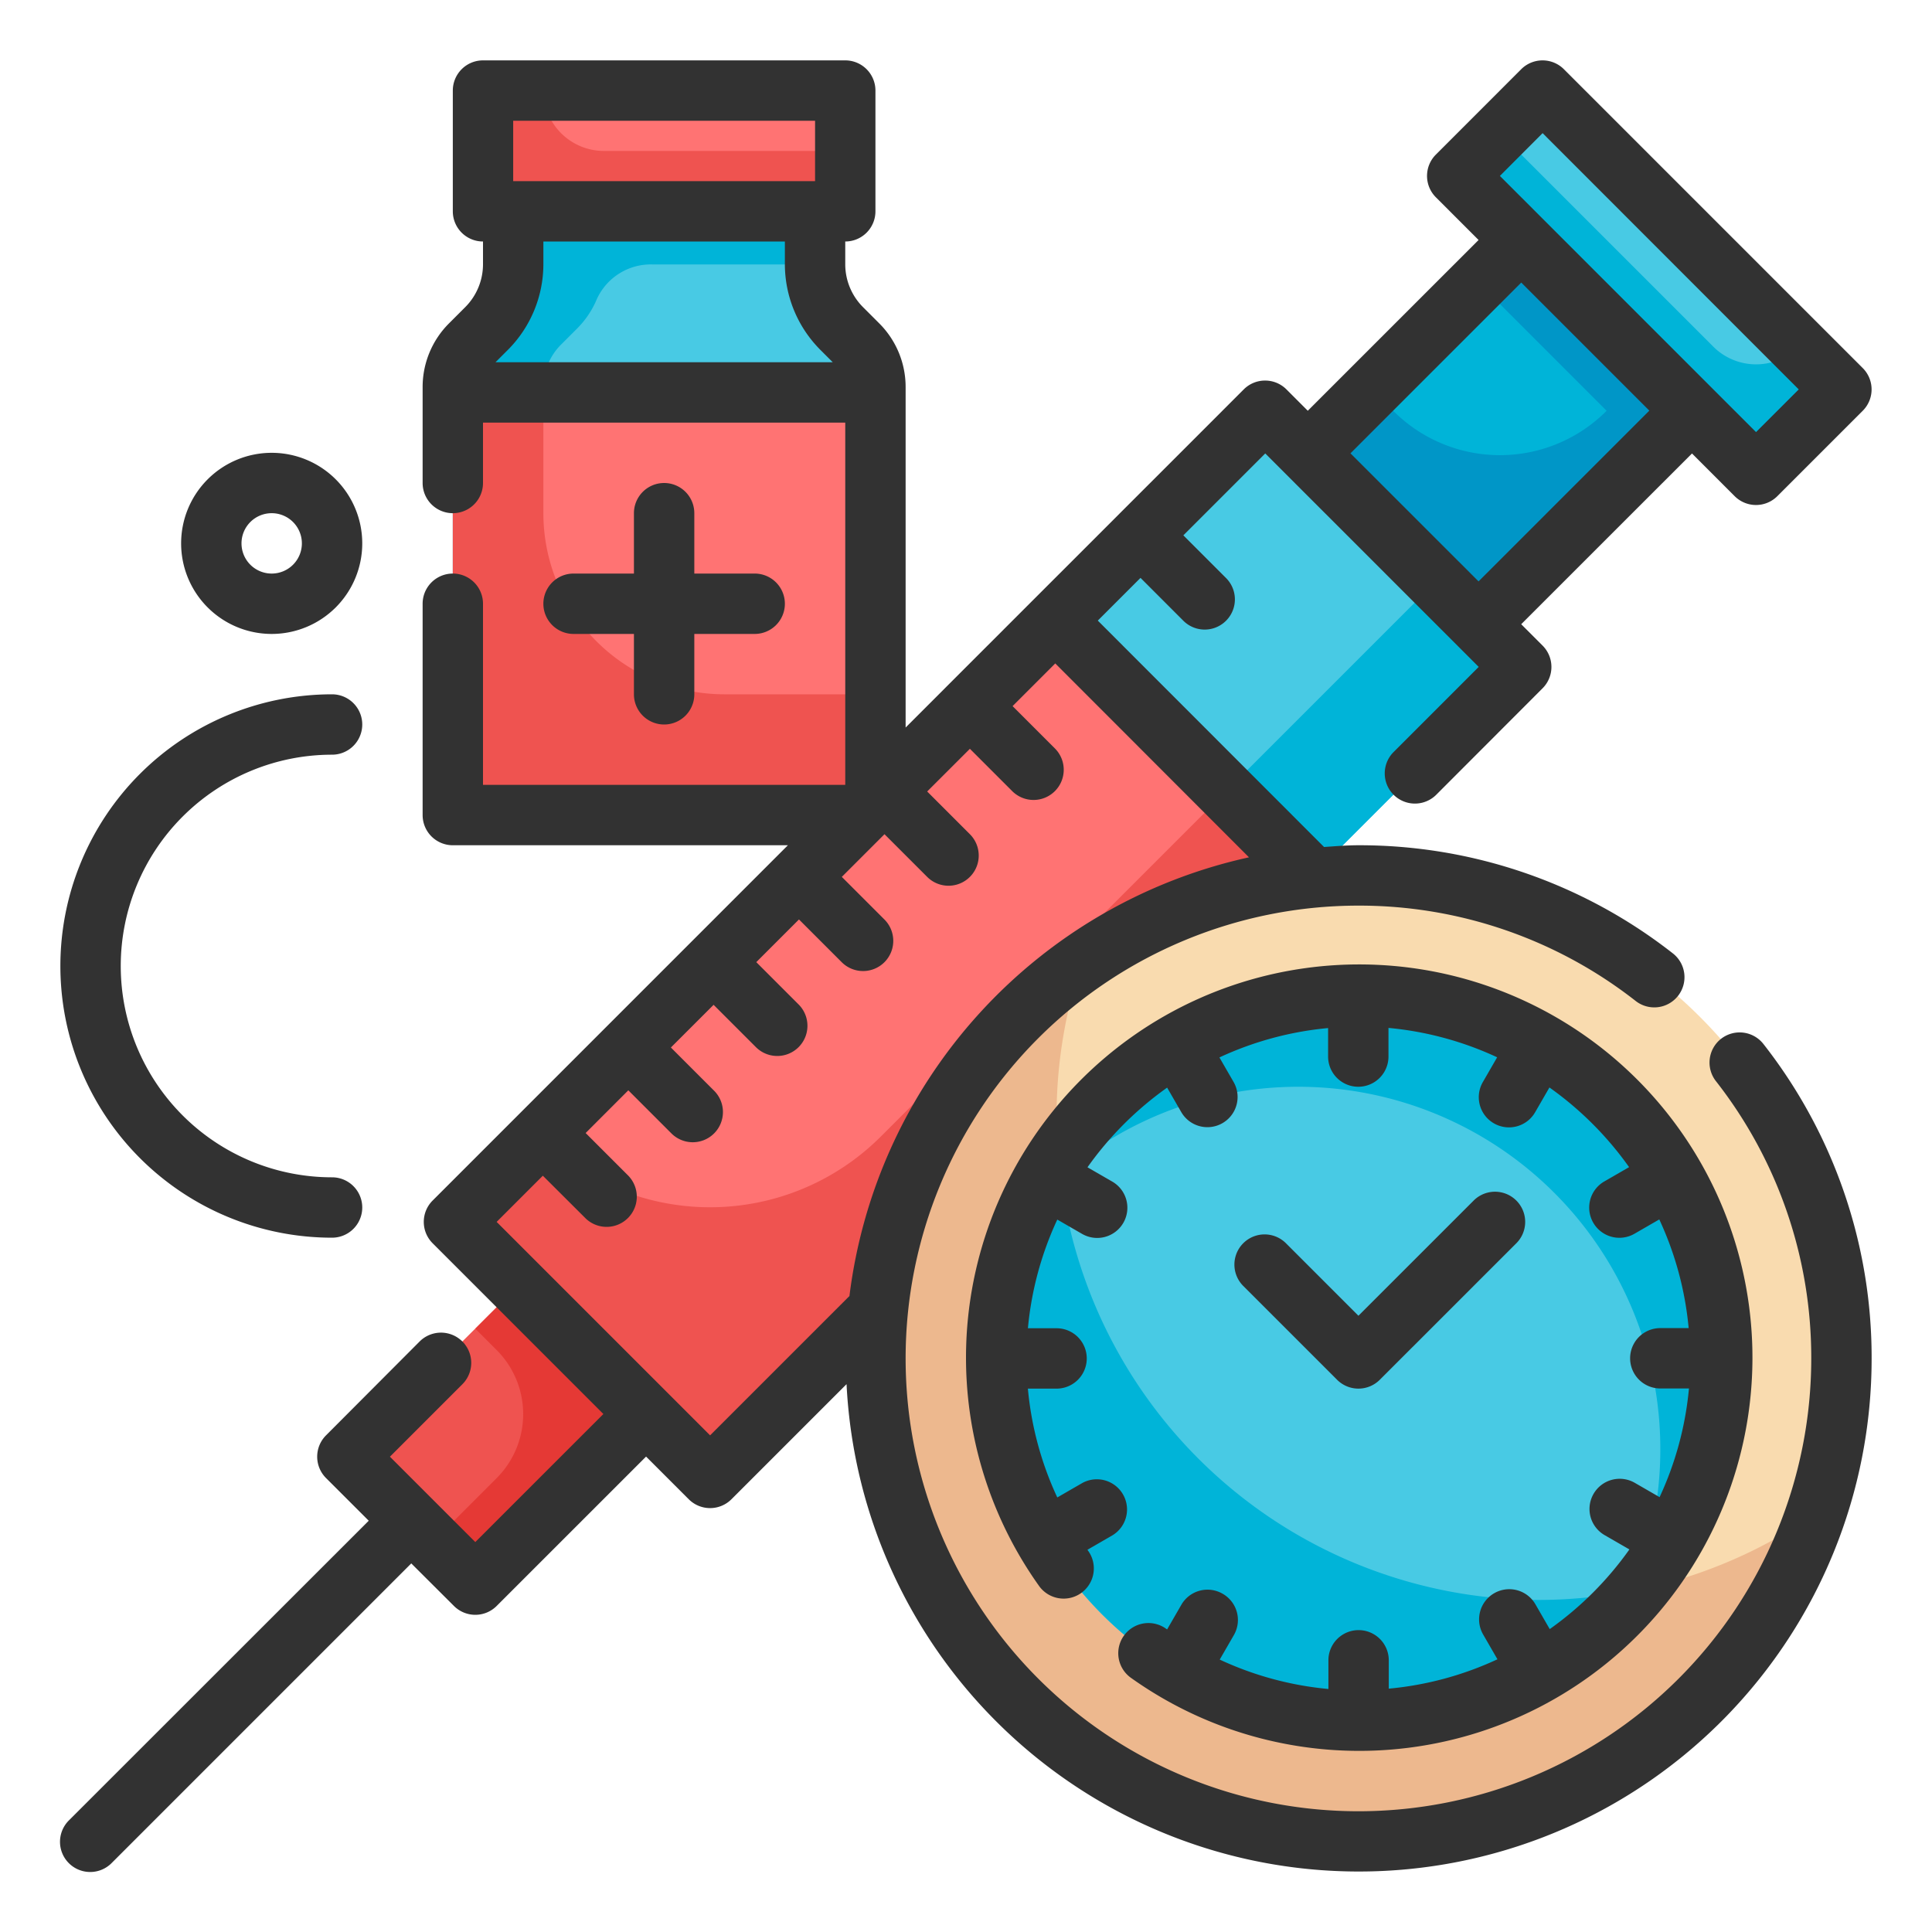 <svg height="512" viewBox="0 0 64 64" width="512" xmlns="http://www.w3.org/2000/svg"><g id="Fill_Outline" data-name="Fill Outline"><g id="Color"><path d="m27 8.757v-1.757h-10v1.757a3 3 0 0 1 -.879 2.122l-.535.535a2 2 0 0 0 -.586 1.414v14.172h14v-14.172a2 2 0 0 0 -.586-1.414l-.535-.535a3 3 0 0 1 -.879-2.122z" fill="#48cae4"/><path d="m29 23v4h-14v-14.17a2.006 2.006 0 0 1 .59-1.42l.53-.53a3.015 3.015 0 0 0 .88-2.12v-1.76h10v1.76h-5.38a1.965 1.965 0 0 0 -1.85 1.15 3.008 3.008 0 0 1 -.65.97l-.53.53a2.006 2.006 0 0 0 -.59 1.42v4.17a6 6 0 0 0 6 6z" fill="#00b4d8"/><path d="m16 3h12v4h-12z" fill="#ff7373"/><path d="m15 13h14v14h-14z" fill="#ff7373"/><path d="m29 23v4h-14v-14h3v4a6 6 0 0 0 6 6z" fill="#ef5350"/><path d="m28 5v2h-12v-4h2a2.006 2.006 0 0 0 2 2z" fill="#ef5350"/><path d="m26.716 12.284h12v38h-12z" fill="#48cae4" transform="matrix(.707 .707 -.707 .707 31.704 -13.971)"/><path d="m50.393 22.092-26.87 26.87-8.485-8.485 2.828-2.829a8 8 0 0 0 11.314 0l18.385-18.385z" fill="#00b4d8"/><path d="m23.18 20.82h12v28h-12z" fill="#ff7373" transform="matrix(.707 .707 -.707 .707 33.168 -10.435)"/><path d="m13.452 43.548h6v8h-6z" fill="#ef5350" transform="matrix(.707 .707 -.707 .707 38.44 2.293)"/><path d="m45.686 9.314h8v10h-8z" fill="#00b4d8" transform="matrix(.707 .707 -.707 .707 24.674 -30.941)"/><path d="m47.636 7.364h14v4h-14z" fill="#48cae4" transform="matrix(.707 .707 -.707 .707 22.624 -35.891)"/><path d="m61 12.9-2.828 2.829-9.9-9.9 1.414-1.414 7.071 7.071a2.006 2.006 0 0 0 2.829 0z" fill="#00b4d8"/><path d="m56.05 13.607-7.071 7.071-5.657-5.657 2.122-2.121.707.708a4.987 4.987 0 0 0 7.071 0l-4.243-4.244 1.414-1.414z" fill="#0096c7"/><path d="m43.322 29.163-19.8 19.8-8.485-8.485 2.828-2.829a8 8 0 0 0 11.314 0l11.315-11.314z" fill="#ef5350"/><path d="m21.4 46.841-5.655 5.659-1.414-1.414 2.121-2.121a3 3 0 0 0 0-4.243l-.707-.707 1.414-1.415z" fill="#e53935"/><circle cx="45" cy="45" fill="#f9dbaf" r="16"/><path d="m60.16 50.13a16 16 0 1 1 -24.32-18.26 16.012 16.012 0 0 0 24.32 18.26z" fill="#edb88e"/><circle cx="45" cy="45" fill="#48cae4" r="12"/><path d="m45 33a12 12 0 1 0 12 12 12 12 0 0 0 -12-12zm6 20a15.991 15.991 0 0 1 -15.87-14.05 11.993 11.993 0 0 1 19.87 9.05 11.858 11.858 0 0 1 -.96 4.7 15.989 15.989 0 0 1 -3.04.3z" fill="#00b4d8"/></g><g id="Outline_copy" fill="#323232" data-name="Outline copy"><path d="m22 16a1 1 0 0 0 -1 1v2h-2a1 1 0 0 0 0 2h2v2a1 1 0 0 0 2 0v-2h2a1 1 0 0 0 0-2h-2v-2a1 1 0 0 0 -1-1z"/><path d="m57.015 34.41a1 1 0 0 0 -.176 1.4 14.848 14.848 0 0 1 3.161 9.19 15 15 0 1 1 -15-15 14.846 14.846 0 0 1 9.187 3.161 1 1 0 0 0 1.227-1.58 16.828 16.828 0 0 0 -10.414-3.581c-.384 0-.761.032-1.139.058l-7.495-7.5 1.415-1.415 1.419 1.42a1 1 0 1 0 1.414-1.415l-1.414-1.414 2.713-2.713 7.071 7.071-2.832 2.833a1 1 0 0 0 1.414 1.414l3.534-3.539a1 1 0 0 0 0-1.414l-.708-.708 5.657-5.656 1.414 1.414a1 1 0 0 0 1.414 0l2.829-2.829a1 1 0 0 0 0-1.414l-9.9-9.9a1 1 0 0 0 -1.414 0l-2.827 2.828a1 1 0 0 0 0 1.414l1.415 1.415-5.658 5.657-.707-.708a1 1 0 0 0 -1.414 0l-11.201 11.201v-11.272a2.978 2.978 0 0 0 -.879-2.121l-.535-.535a2.011 2.011 0 0 1 -.586-1.414v-.758a1 1 0 0 0 1-1v-4a1 1 0 0 0 -1-1h-12a1 1 0 0 0 -1 1v4a1 1 0 0 0 1 1v.758a2.011 2.011 0 0 1 -.586 1.414l-.535.535a2.978 2.978 0 0 0 -.879 2.121v3.172a1 1 0 0 0 2 0v-2h12v12h-12v-6a1 1 0 0 0 -2 0v7a1 1 0 0 0 1 1h11.1l-11.769 11.77a1 1 0 0 0 0 1.414l5.657 5.657-4.243 4.242-2.828-2.828 2.4-2.4a1 1 0 0 0 -1.417-1.416l-3.1 3.109a1 1 0 0 0 0 1.414l1.415 1.414-9.922 9.917a1 1 0 1 0 1.414 1.414l9.917-9.917 1.414 1.41a1 1 0 0 0 1.414 0l4.95-4.949 1.414 1.414a1 1 0 0 0 1.414 0l3.813-3.813a16.989 16.989 0 0 0 33.957-.852 16.826 16.826 0 0 0 -3.582-10.413 1 1 0 0 0 -1.403-.177zm-5.914-30 8.485 8.49-1.415 1.414-8.485-8.486zm-.707 4.95 4.242 4.242-5.657 5.657-4.243-4.242zm-33.394-5.36h10v2h-10zm9 4v.758a4.022 4.022 0 0 0 1.172 2.828l.414.414h-11.172l.414-.414a4.022 4.022 0 0 0 1.172-2.828v-.758zm-2.477 39.548-7.071-7.071 1.53-1.53 1.418 1.414a1 1 0 0 0 1.414-1.414l-1.414-1.414 1.414-1.415 1.415 1.415a1 1 0 1 0 1.414-1.414l-1.419-1.419 1.415-1.414 1.414 1.414a1 1 0 0 0 1.414-1.414l-1.414-1.414 1.414-1.414 1.414 1.414a1 1 0 0 0 1.419-1.41l-1.414-1.414 1.414-1.414 1.414 1.414a1 1 0 0 0 1.415-1.414l-1.415-1.415 1.415-1.414 1.414 1.414a1 1 0 0 0 1.414-1.414l-1.414-1.414 1.414-1.414 6.417 6.423a17.027 17.027 0 0 0 -13.235 14.532z"/><path d="m44.293 45.707a1 1 0 0 0 1.414 0l4.536-4.535a1 1 0 0 0 -1.414-1.414l-3.829 3.828-2.414-2.414a1 1 0 0 0 -1.414 1.414z"/><path d="m40.5 52.794a1 1 0 0 0 -1.366.366l-.472.817-.027-.018a1 1 0 1 0 -1.16 1.629 13.026 13.026 0 1 0 -3.063-3.063 1 1 0 1 0 1.629-1.16l-.018-.027.817-.472a1 1 0 0 0 -1-1.732l-.816.471a10.862 10.862 0 0 1 -.974-3.605h.95a1 1 0 0 0 0-2h-.949a10.9 10.9 0 0 1 .973-3.6l.816.471a1 1 0 1 0 1-1.732l-.816-.471a11.1 11.1 0 0 1 2.639-2.639l.471.816a1 1 0 0 0 1.732-1l-.471-.816a10.9 10.9 0 0 1 3.6-.973v.944a1 1 0 0 0 2 0v-.949a10.9 10.9 0 0 1 3.6.973l-.471.816a1 1 0 1 0 1.732 1l.471-.816a11.1 11.1 0 0 1 2.639 2.639l-.816.471a1 1 0 1 0 1 1.732l.816-.471a10.9 10.9 0 0 1 .973 3.6h-.939a1 1 0 0 0 0 2h.949a10.9 10.9 0 0 1 -.973 3.6l-.816-.471a1 1 0 1 0 -1 1.732l.816.471a11.1 11.1 0 0 1 -2.639 2.639l-.471-.816a1 1 0 1 0 -1.732 1l.471.816a10.9 10.9 0 0 1 -3.6.973v-.939a1 1 0 0 0 -2 0v.95a10.868 10.868 0 0 1 -3.6-.974l.471-.816a1 1 0 0 0 -.376-1.366z"/><path d="m11 41a1 1 0 0 0 0-2 7 7 0 0 1 0-14 1 1 0 0 0 0-2 9 9 0 0 0 0 18z"/><path d="m9 21a3 3 0 1 0 -3-3 3 3 0 0 0 3 3zm0-4a1 1 0 1 1 -1 1 1 1 0 0 1 1-1z"/></g></g></svg>